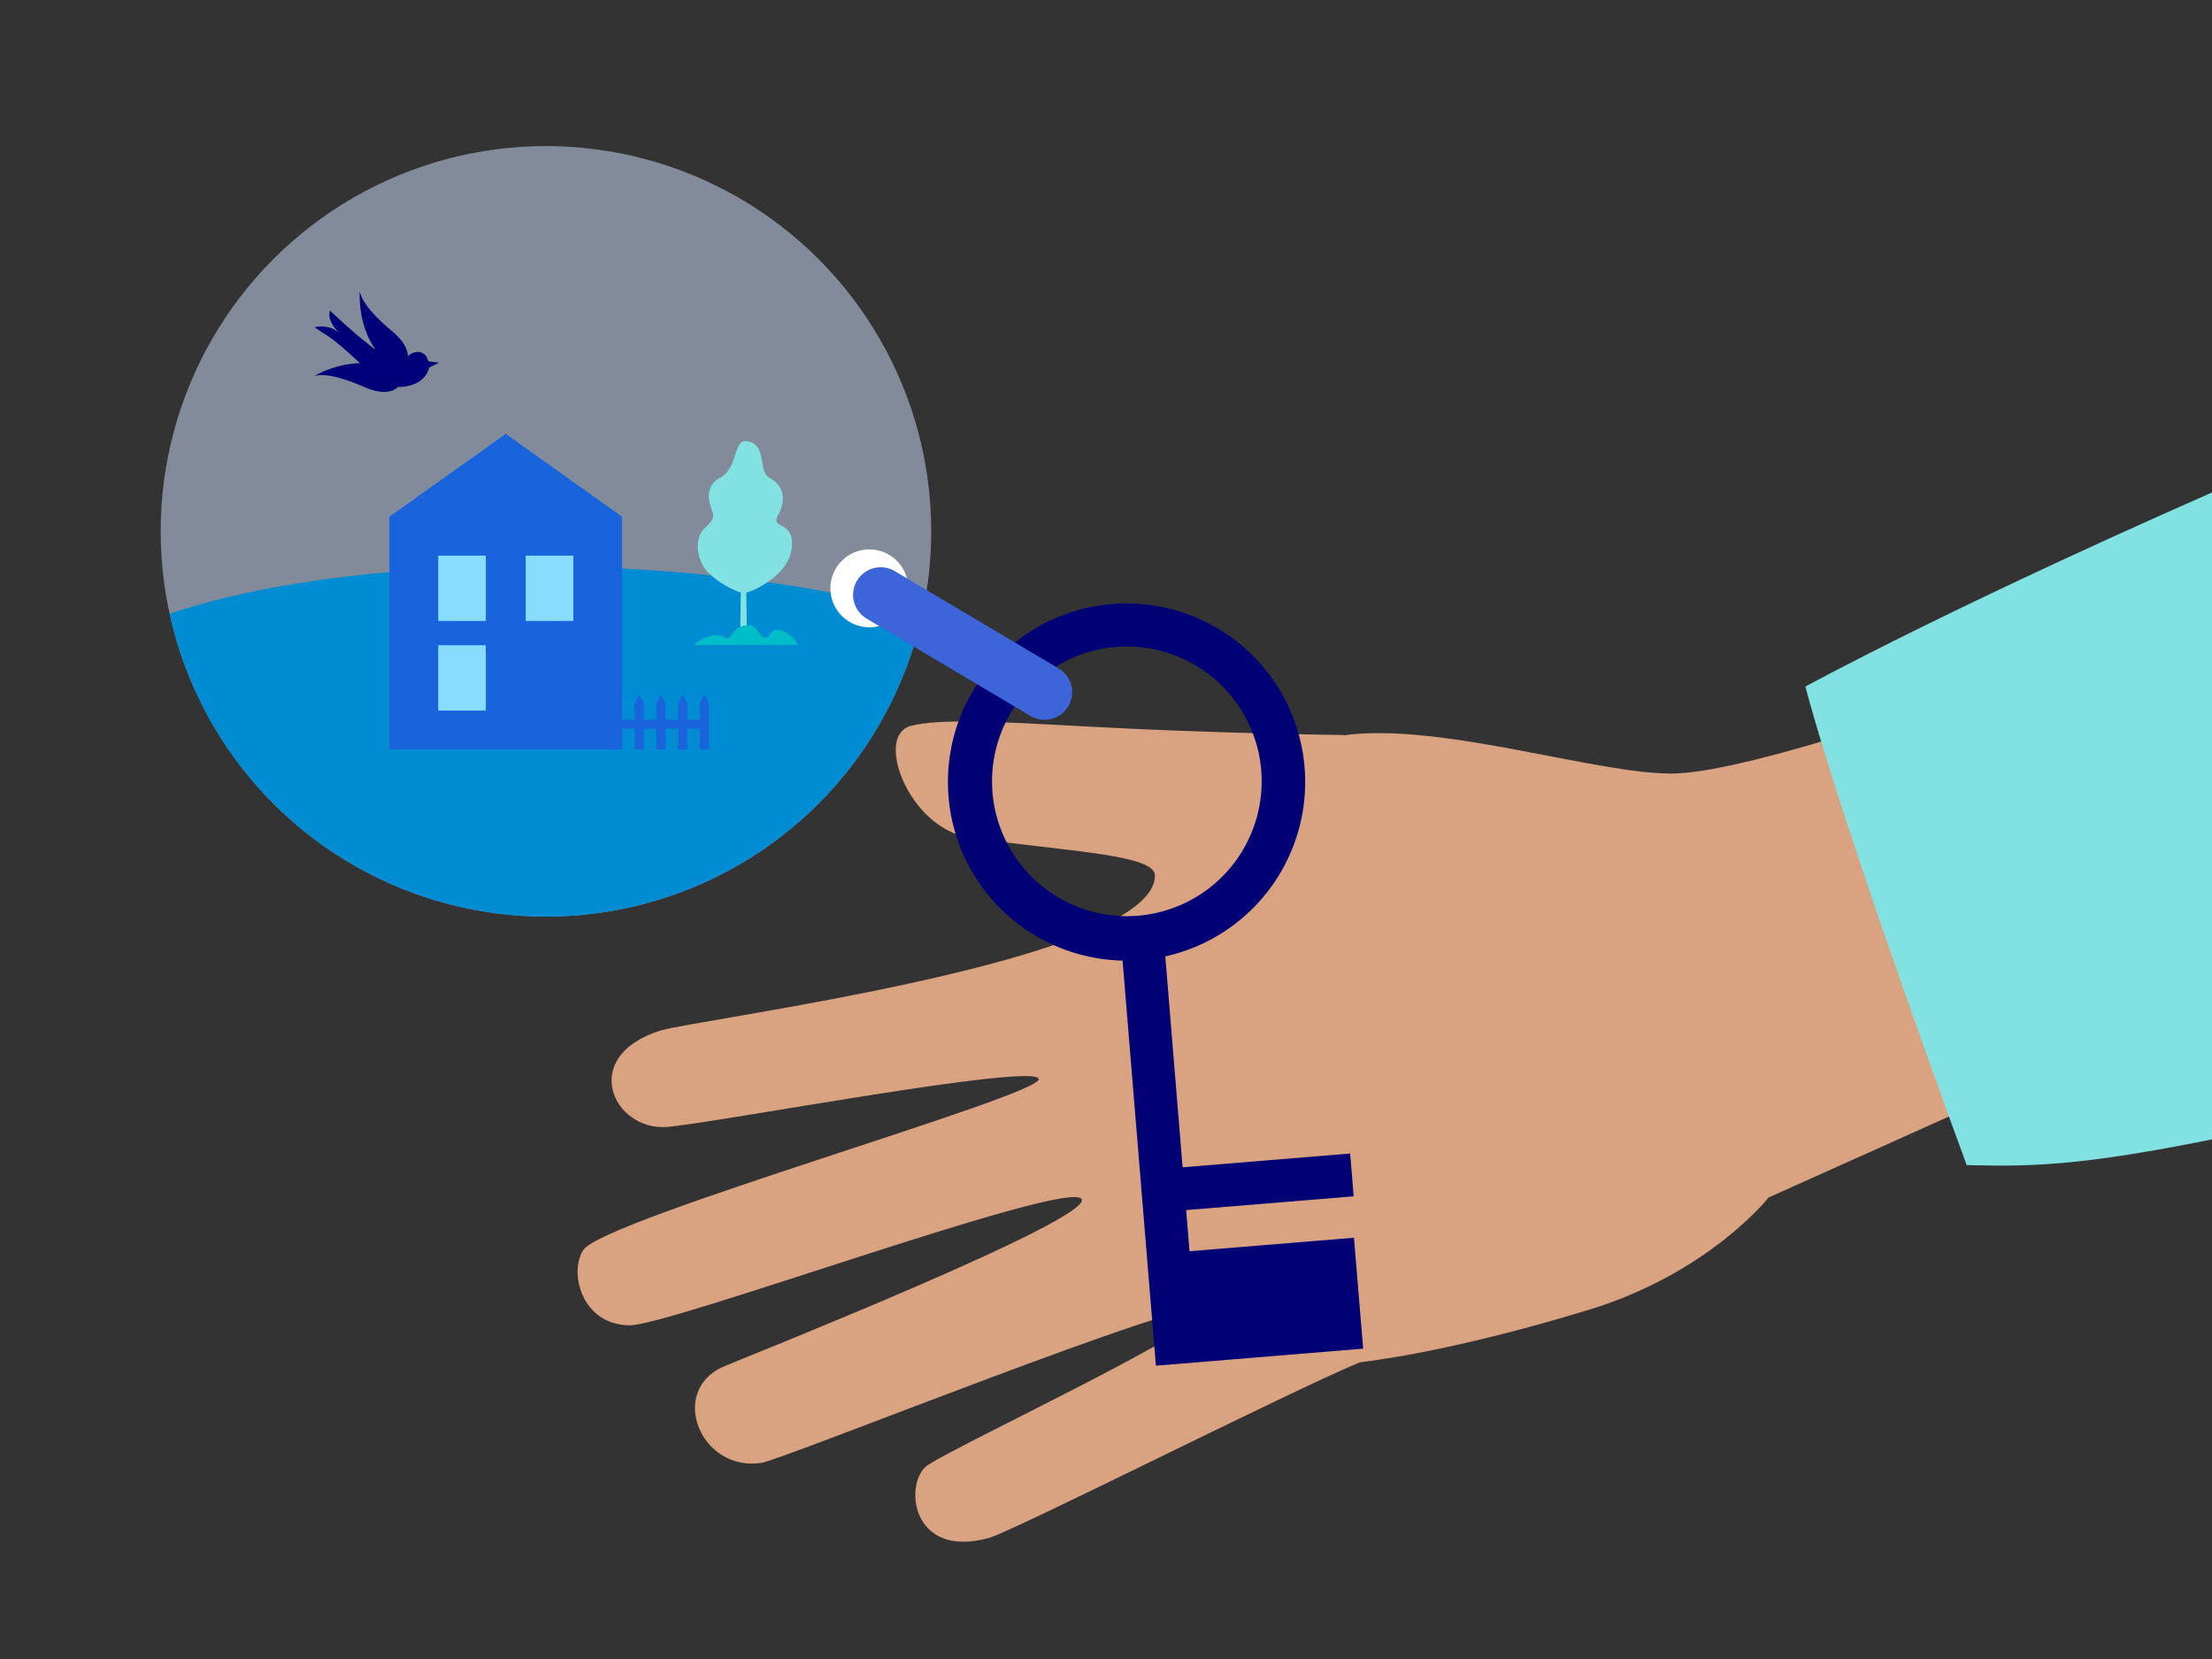 <svg xmlns="http://www.w3.org/2000/svg" xmlns:xlink="http://www.w3.org/1999/xlink" viewBox="0 0 1200 900"><rect x="0" y="0" width="1200" height="900" fill="#333333" stroke="none"/><defs><style>.cls-1,.cls-13{fill:none;}.cls-2{fill:#d9a281;}.cls-3{clip-path:url(#clip-path);}.cls-4{fill:#cadef9;opacity:0.52;}.cls-5{fill:#008cd2;}.cls-6{fill:#1964dc;}.cls-7{fill:#87dcff;}.cls-8{fill:#82e1e1;}.cls-9{fill:#00bec8;}.cls-10{fill:#000078;}.cls-11{fill:#fff;}.cls-12{fill:#010075;}.cls-13{stroke:#3d64d8;stroke-linecap:round;stroke-miterlimit:10;stroke-width:29.95px;}</style><clipPath id="clip-path"><circle class="cls-1" cx="296.18" cy="288.26" r="209.01"/></clipPath></defs><title>1Rd_Steuer_1200x900_Eigenheim</title><g id="design"><path class="cls-2" d="M910,419.58c-40,1.72-127.7-28.14-181.34-20.66l.28-.18s-68.38-.73-139-4.6c-47.85-2.6-80.12-4.4-95.64-.41-20.46,5.25-1,56,32,60.72,53.34,7.61,100.31,9.06,100.25,20.59-.21,46.36-247.66,77.63-268.27,84.05C313.7,573,332.58,613.74,362,611.34c26.38-2.16,198-34.74,201.5-26.12s-235.59,76-247,92.83c-7.94,11.77-1.34,40.71,25.13,40.93,21.76.15,237.41-79.38,245.05-68.57S398.29,738.69,392,741.59c-29.36,13.34-12,57,21.1,52,12.08-1.82,235.27-92.06,241-83.67S522.8,782.15,503.45,794.71c-13.22,8.58-10.1,51.51,33.07,39.6,13.08-3.6,163-79.42,201.09-95.22,3.27-.55,46.39-4.82,123.93-28.39,65.73-20,97.93-61.08,97.93-61.08l119.88-53.79-16.26-218s-111.47,40-153.08,41.71"/><g class="cls-3"><circle class="cls-4" cx="296.18" cy="288.26" r="209.01"/><path class="cls-5" d="M38.82,597.08l527.14.24V359.1c-112.32-65-427.81-73.43-527.14-.13Z"/><path class="cls-6" d="M382.16,376.84s-2.46,4-2.46,5.31v8.29h-6.88v-8.29c0-1.36-2.46-5.31-2.46-5.31s-2.46,4-2.46,5.31v8.29H361v-8.29c0-1.36-2.46-5.31-2.46-5.31s-2.46,4-2.46,5.31v8.29h-6.88v-8.29c0-1.36-2.45-5.31-2.45-5.31s-2.46,4-2.46,5.31v8.29h-6.8V280.32h0l-63.14-44.95-63.13,44.95h0V406.59H337.52V395.35h6.8v11.24h4.91V395.35h6.88v11.24H361V395.35h6.87v11.24h4.92V395.35h6.88v11.24h4.91V382.15C384.61,380.79,382.16,376.84,382.16,376.84Z"/><rect class="cls-7" x="237.72" y="301.43" width="25.83" height="35.43"/><rect class="cls-7" x="285.21" y="301.43" width="25.83" height="35.43"/><rect class="cls-7" x="237.72" y="350.05" width="25.83" height="35.43"/><path class="cls-8" d="M422,279.73c4.92-9.11,3-16.44-4.47-20.46-6.67-3.59-.95-19.28-13-19.95-6.66-.37-4.3,14.86-13.95,19.95-8.58,4.53-6.06,13.13-4.13,18.16,1.36,3.52-.8,6.07-4.12,9.09-6.15,5.59-4.54,18.54,2.89,25.05a48.94,48.94,0,0,0,16.69,9.92h0c-.25,13.95-.42,25.06-.2,25.49.53,1,3.32.48,3.32.48.21-1.07.08-12.17-.18-25.94h-.06c2.3-.62,7.07-2.34,13.29-6.93,7.75-5.74,11.7-12.6,11.61-20C429.55,282.56,418.07,287,422,279.73Z"/><path class="cls-9" d="M432.92,349.82H376.55s8.63-8.39,17.32-3.64c3.41,1.86,3-7.38,12.58-7,4.89.2,5.48,7.32,9.26,6.89,1.92-.46,2.29-3.92,4.93-4.32,1.85-.28,7.4.2,12.28,8.05"/><path class="cls-10" d="M232.37,196c-1.67-6.32-7.36-6-10.71-3.08l-.42.21c-.07-2.68-1.39-7.41-8.17-13.12-10.61-8.93-16.45-15.85-17.88-21.81,0,0-1.4,17.55,8.58,31.5-10.16-7.25-24.67-21.13-24.67-21.13-2.11,5.13,4.31,11.5,5.16,12.31-5.6-5.49-13.64-3.33-13.64-3.33.8.48,1.81,1.14,3,1.92.07.16.51.46,1.49,1,1.54,1,3.31,2.22,5.22,3.52,4.14,3.18,8.73,7.3,11.16,9.53.55.52,1.09,1,1.63,1.51l.09.09h0c.71.65,1.41,1.27,2.09,1.87a55.23,55.23,0,0,0-24.68,6.92c6-1.38,14.77.74,27.51,6.23s17.37.1,17.37.1.08-.11.2-.31c3.25.06,14.48-.47,17.13-10.56l5.38-2.6Z"/></g><circle class="cls-11" cx="471.6" cy="319.17" r="21.13"/><path class="cls-12" d="M645.3,678.78l-1.83-22.32L734.36,649l-1.91-23.22-90.89,7.47-9.4-114.41A96.9,96.9,0,1,0,609,521.12l18.07,219.75,23.2-1.9h0l89.24-7.34-5-60.17Zm20.79-206.43a73.14,73.14,0,1,1-6.3-103.24A73.14,73.14,0,0,1,666.09,472.35Z"/><line class="cls-13" x1="477.76" y1="322.7" x2="566.67" y2="375.52"/><path class="cls-8" d="M979.4,372.47c21.6,81.06,87.52,259.61,87.52,259.61,39.42.9,67.23.41,161.26-19.84V254.87C1063.89,326,979.4,372.47,979.4,372.47Z"/></g></svg>